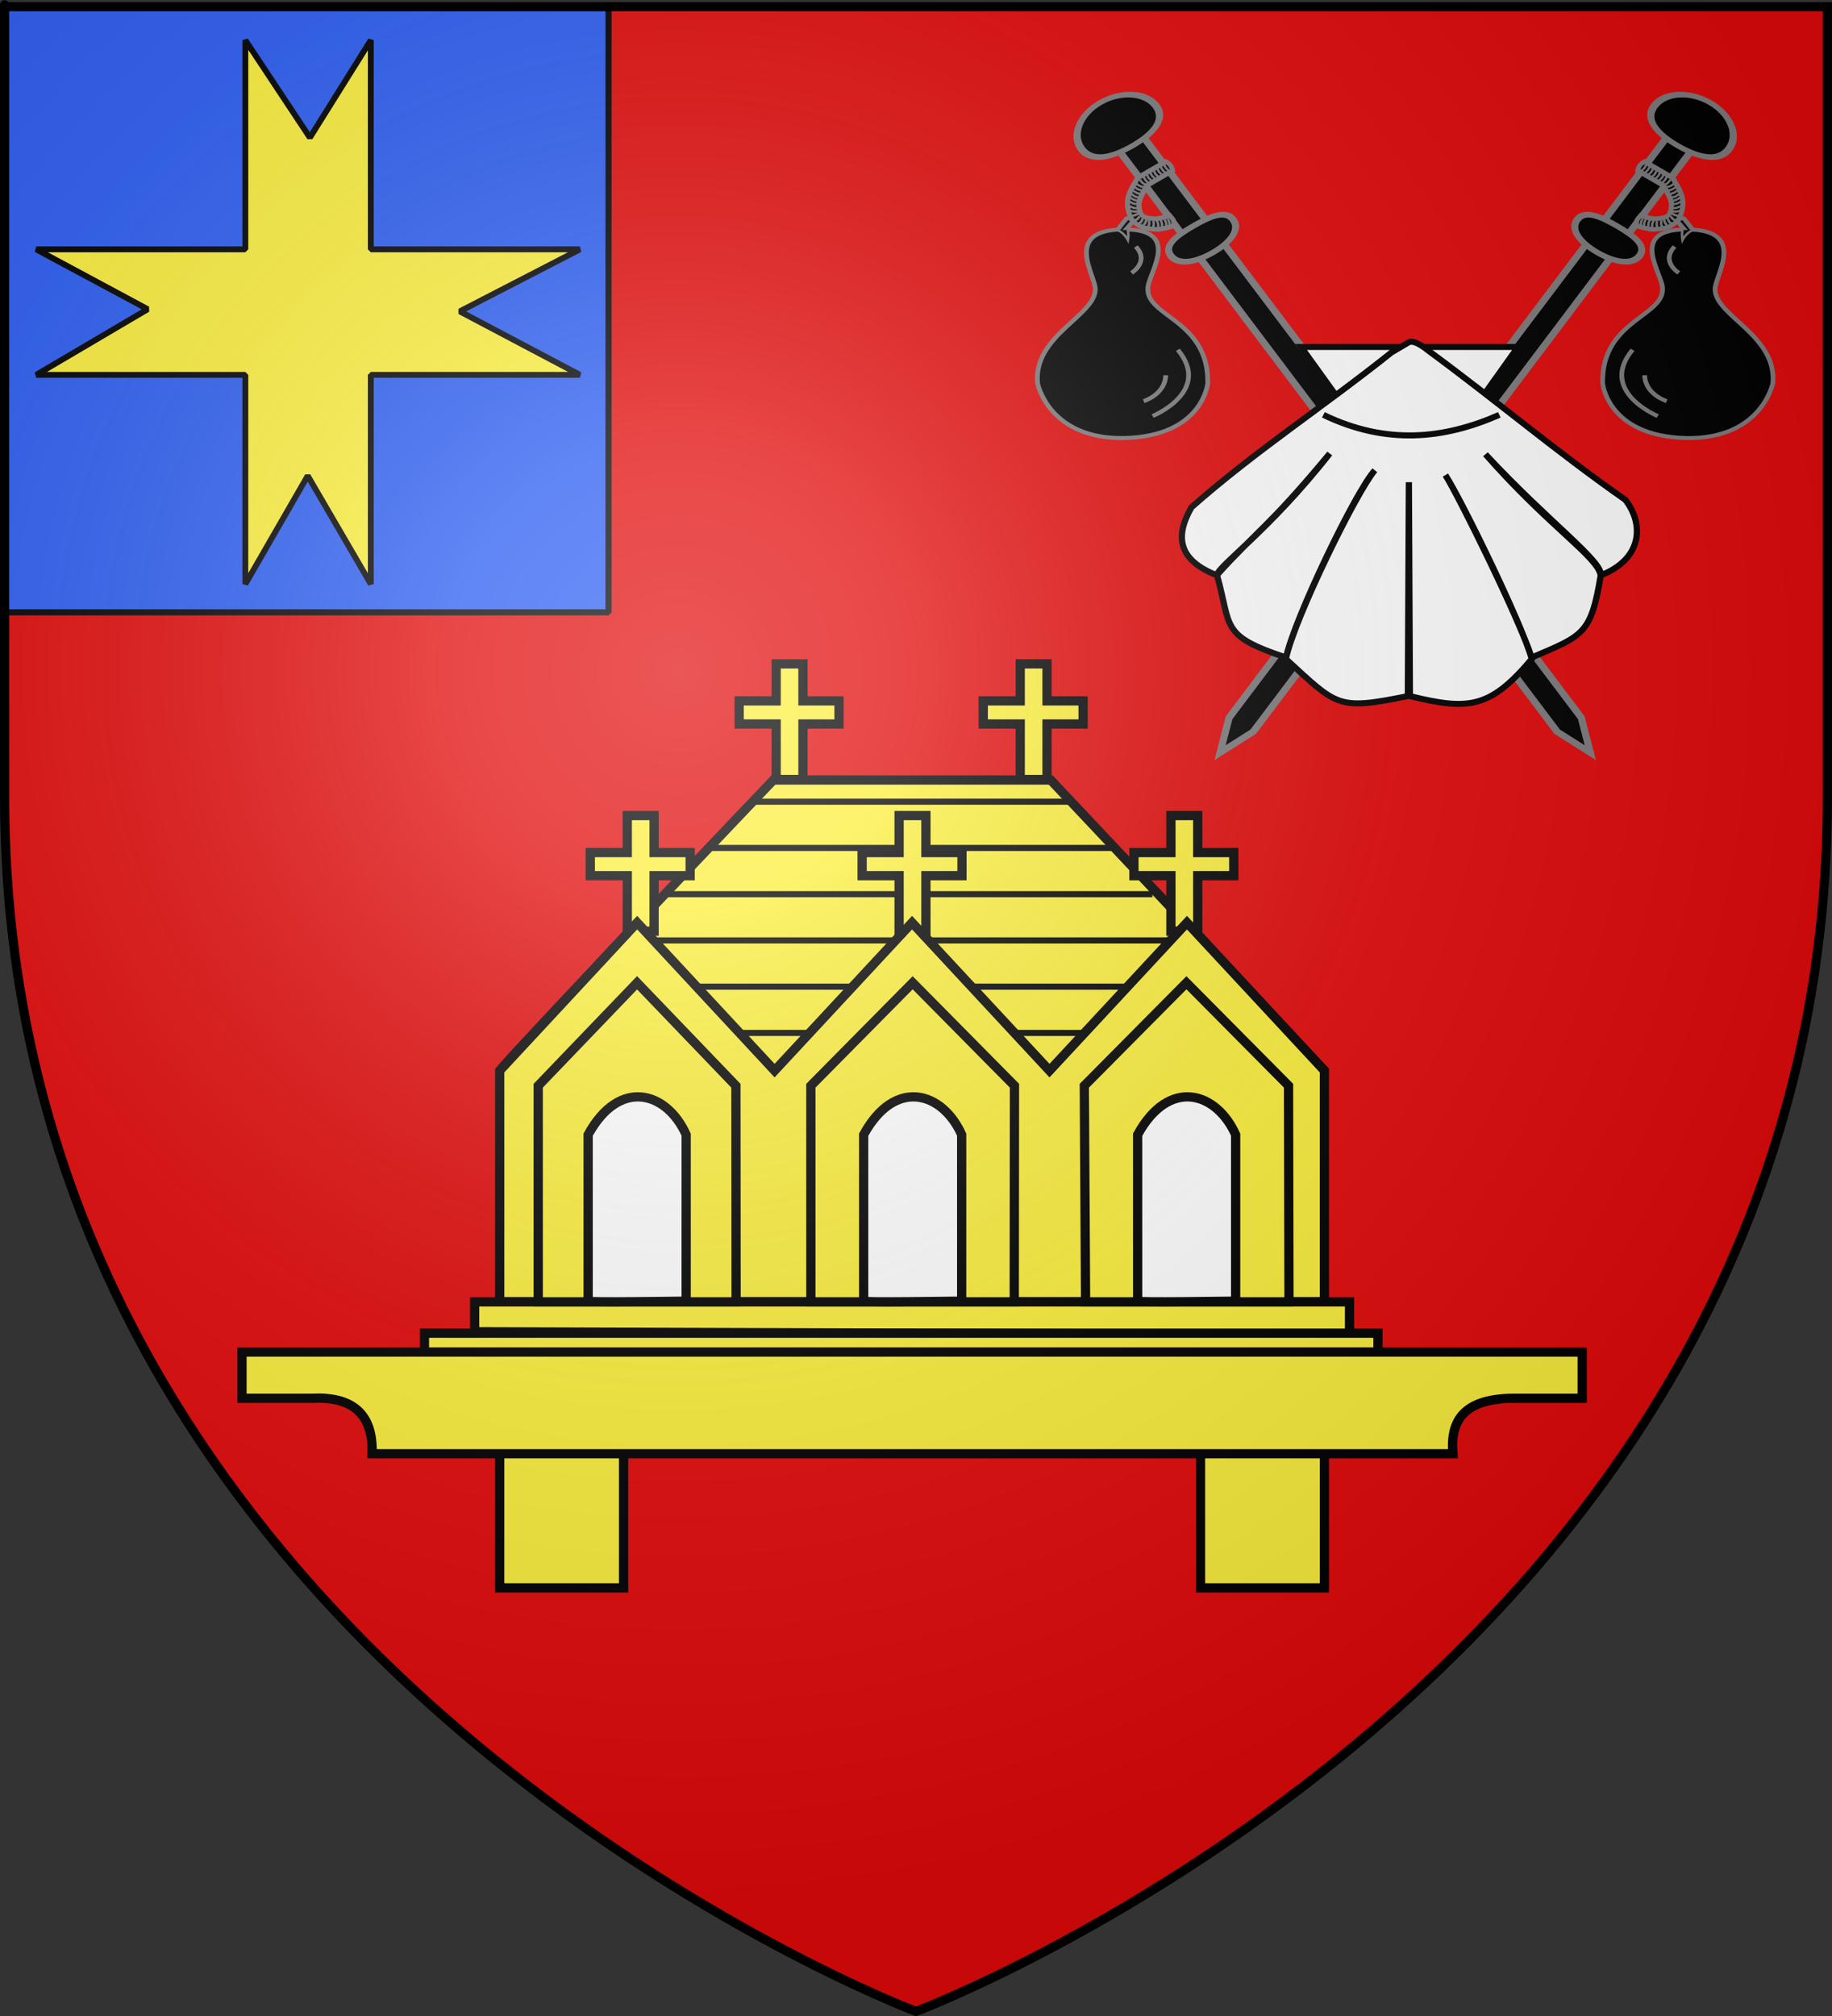 <?xml version="1.0" encoding="UTF-8" standalone="no"?>
<svg
   xmlns:dc="http://purl.org/dc/elements/1.1/"
   xmlns:cc="http://creativecommons.org/ns#"
   xmlns:rdf="http://www.w3.org/1999/02/22-rdf-syntax-ns#"
   xmlns:svg="http://www.w3.org/2000/svg"
   xmlns="http://www.w3.org/2000/svg"
   xmlns:xlink="http://www.w3.org/1999/xlink"
   xmlns:sodipodi="http://sodipodi.sourceforge.net/DTD/sodipodi-0.dtd"
   xmlns:inkscape="http://www.inkscape.org/namespaces/inkscape"
   height="660"
   width="600"
   version="1.0"
   id="svg2"
   sodipodi:version="0.32"
   inkscape:version="0.46"
   sodipodi:docname="Blason Vairé (Vendée).svg"
   sodipodi:docbase="D:\Mes documents\Renaud-Notre Lapin"
   inkscape:export-filename="/Users/olivier/Desktop/Blason Rouge/Blason_Vide_3D.png"
   inkscape:export-xdpi="144"
   inkscape:export-ydpi="144"
   inkscape:output_extension="org.inkscape.output.svg.inkscape">
  <rect width="100%" height="100%" fill="#333333" stroke="none"/>
  <sodipodi:namedview
     inkscape:window-height="712"
     inkscape:window-width="1023"
     inkscape:pageshadow="2"
     inkscape:pageopacity="0.0"
     guidetolerance="10.0"
     gridtolerance="10.0"
     objecttolerance="10.0"
     borderopacity="1.0"
     bordercolor="#666666"
     pagecolor="#ffffff"
     id="base"
     showgrid="false"
     height="660px"
     inkscape:zoom="0.76818182"
     inkscape:cx="63.727678"
     inkscape:cy="329.99972"
     inkscape:window-x="1"
     inkscape:window-y="22"
     inkscape:current-layer="layer3"
     showguides="true"
     inkscape:guide-bbox="true">
    <sodipodi:guide
       orientation="1,0"
       position="300,305.917"
       id="guide3626" />
  </sodipodi:namedview>
  <desc
     id="desc4">Flag of Canton of Valais (Wallis)</desc>
  <defs
     id="defs6">
    <inkscape:perspective
       sodipodi:type="inkscape:persp3d"
       inkscape:vp_x="0 : 330 : 1"
       inkscape:vp_y="0 : 1000 : 0"
       inkscape:vp_z="600 : 330 : 1"
       inkscape:persp3d-origin="300 : 220 : 1"
       id="perspective35" />
    <linearGradient
       id="linearGradient2893">
      <stop
         style="stop-color:white;stop-opacity:0.314;"
         offset="0"
         id="stop2895" />
      <stop
         id="stop2897"
         offset="0.19"
         style="stop-color:white;stop-opacity:0.251;" />
      <stop
         style="stop-color:#6b6b6b;stop-opacity:0.125;"
         offset="0.6"
         id="stop2901" />
      <stop
         style="stop-color:black;stop-opacity:0.125;"
         offset="1"
         id="stop2899" />
    </linearGradient>
    <linearGradient
       id="linearGradient2885">
      <stop
         id="stop2887"
         offset="0"
         style="stop-color:white;stop-opacity:1;" />
      <stop
         style="stop-color:white;stop-opacity:1;"
         offset="0.229"
         id="stop2891" />
      <stop
         id="stop2889"
         offset="1"
         style="stop-color:black;stop-opacity:1;" />
    </linearGradient>
    <linearGradient
       id="linearGradient2955">
      <stop
         id="stop2867"
         offset="0"
         style="stop-color:#fd0000;stop-opacity:1;" />
      <stop
         style="stop-color:#e77275;stop-opacity:0.659;"
         offset="0.5"
         id="stop2873" />
      <stop
         style="stop-color:black;stop-opacity:0.323;"
         offset="1"
         id="stop2959" />
    </linearGradient>
    <radialGradient
       inkscape:collect="always"
       xlink:href="#linearGradient2955"
       id="radialGradient2961"
       cx="225.524"
       cy="218.901"
       fx="225.524"
       fy="218.901"
       r="300"
       gradientTransform="matrix(-4.167939e-4,2.183,-1.884,-3.599562e-4,615.597,-289.121)"
       gradientUnits="userSpaceOnUse" />
    <polygon
       id="star"
       transform="scale(53,53)"
       points="0,-1 0.588,0.809 -0.951,-0.309 0.951,-0.309 -0.588,0.809 0,-1 " />
    <clipPath
       id="clip">
      <path
         d="M 0,-200 L 0,600 L 300,600 L 300,-200 L 0,-200 z "
         id="path10" />
    </clipPath>
    <radialGradient
       inkscape:collect="always"
       xlink:href="#linearGradient2955"
       id="radialGradient1911"
       gradientUnits="userSpaceOnUse"
       gradientTransform="matrix(-4.167939e-4,2.183,-1.884,-3.599562e-4,615.597,-289.121)"
       cx="225.524"
       cy="218.901"
       fx="225.524"
       fy="218.901"
       r="300" />
    <radialGradient
       inkscape:collect="always"
       xlink:href="#linearGradient2955"
       id="radialGradient2865"
       gradientUnits="userSpaceOnUse"
       gradientTransform="matrix(0,1.749,-1.593,-1.049767e-7,551.788,-191.29)"
       cx="225.524"
       cy="218.901"
       fx="225.524"
       fy="218.901"
       r="300" />
    <radialGradient
       inkscape:collect="always"
       xlink:href="#linearGradient2955"
       id="radialGradient2871"
       gradientUnits="userSpaceOnUse"
       gradientTransform="matrix(0,1.386,-1.323,-5.741131e-8,-158.082,-109.541)"
       cx="225.524"
       cy="218.901"
       fx="225.524"
       fy="218.901"
       r="300" />
    <radialGradient
       inkscape:collect="always"
       xlink:href="#linearGradient2893"
       id="radialGradient3163"
       gradientUnits="userSpaceOnUse"
       gradientTransform="matrix(1.353,0,0,1.349,-77.629,-85.747)"
       cx="221.445"
       cy="226.331"
       fx="221.445"
       fy="226.331"
       r="300" />
    <linearGradient
       id="linearGradient9507">
      <stop
         style="stop-color:white;stop-opacity:0.314"
         offset="0"
         id="stop9509" />
      <stop
         style="stop-color:white;stop-opacity:0.251"
         offset="0.19"
         id="stop9511" />
      <stop
         style="stop-color:#6b6b6b;stop-opacity:0.125"
         offset="0.6"
         id="stop9513" />
      <stop
         style="stop-color:black;stop-opacity:0.125"
         offset="1"
         id="stop9515" />
    </linearGradient>
    <linearGradient
       id="linearGradient9517">
      <stop
         style="stop-color:white;stop-opacity:1"
         offset="0"
         id="stop9519" />
      <stop
         style="stop-color:white;stop-opacity:1"
         offset="0.229"
         id="stop9521" />
      <stop
         style="stop-color:black;stop-opacity:1"
         offset="1"
         id="stop9523" />
    </linearGradient>
    <linearGradient
       id="linearGradient9525">
      <stop
         style="stop-color:#fd0000;stop-opacity:1"
         offset="0"
         id="stop9527" />
      <stop
         style="stop-color:#e77275;stop-opacity:0.659"
         offset="0.5"
         id="stop9529" />
      <stop
         style="stop-color:black;stop-opacity:0.323"
         offset="1"
         id="stop9531" />
    </linearGradient>
    <radialGradient
       cx="225.524"
       cy="218.901"
       r="300"
       fx="225.524"
       fy="218.901"
       id="radialGradient9533"
       xlink:href="#linearGradient2955"
       gradientUnits="userSpaceOnUse"
       gradientTransform="matrix(-4.167939e-4,2.183,-1.884,-3.599562e-4,615.597,-289.121)" />
    <polygon
       points="0,-1 0.588,0.809 -0.951,-0.309 0.951,-0.309 -0.588,0.809 0,-1 "
       transform="scale(53,53)"
       id="polygon9535" />
    <clipPath
       id="clipPath9537">
      <path
         d="M 0,-200 L 0,600 L 300,600 L 300,-200 L 0,-200 z "
         id="path9539" />
    </clipPath>
    <radialGradient
       cx="225.524"
       cy="218.901"
       r="300"
       fx="225.524"
       fy="218.901"
       id="radialGradient9541"
       xlink:href="#linearGradient2955"
       gradientUnits="userSpaceOnUse"
       gradientTransform="matrix(-4.167939e-4,2.183,-1.884,-3.599562e-4,615.597,-289.121)" />
    <radialGradient
       cx="225.524"
       cy="218.901"
       r="300"
       fx="225.524"
       fy="218.901"
       id="radialGradient9543"
       xlink:href="#linearGradient2955"
       gradientUnits="userSpaceOnUse"
       gradientTransform="matrix(0,1.749,-1.593,-1.049767e-7,551.788,-191.29)" />
    <radialGradient
       cx="225.524"
       cy="218.901"
       r="300"
       fx="225.524"
       fy="218.901"
       id="radialGradient9545"
       xlink:href="#linearGradient2955"
       gradientUnits="userSpaceOnUse"
       gradientTransform="matrix(0,1.386,-1.323,-5.741131e-8,-158.082,-109.541)" />
    <radialGradient
       cx="221.445"
       cy="226.331"
       r="300"
       fx="221.445"
       fy="226.331"
       id="radialGradient9547"
       xlink:href="#linearGradient2893"
       gradientUnits="userSpaceOnUse"
       gradientTransform="matrix(1.353,0,0,1.349,-77.629,-85.747)" />
    <radialGradient
       r="300"
       fy="226.331"
       fx="221.445"
       cy="226.331"
       cx="221.445"
       gradientTransform="matrix(1.353,0,0,1.349,-77.629,-85.747)"
       gradientUnits="userSpaceOnUse"
       id="radialGradient3567"
       xlink:href="#linearGradient2893"
       inkscape:collect="always" />
    <radialGradient
       r="300"
       fy="218.901"
       fx="225.524"
       cy="218.901"
       cx="225.524"
       gradientTransform="matrix(0,1.386,-1.323,-5.741131e-8,-158.082,-109.541)"
       gradientUnits="userSpaceOnUse"
       id="radialGradient3565"
       xlink:href="#linearGradient2955"
       inkscape:collect="always" />
    <radialGradient
       r="300"
       fy="218.901"
       fx="225.524"
       cy="218.901"
       cx="225.524"
       gradientTransform="matrix(0,1.749,-1.593,-1.049767e-7,551.788,-191.29)"
       gradientUnits="userSpaceOnUse"
       id="radialGradient3563"
       xlink:href="#linearGradient2955"
       inkscape:collect="always" />
    <radialGradient
       r="300"
       fy="218.901"
       fx="225.524"
       cy="218.901"
       cx="225.524"
       gradientTransform="matrix(-4.167939e-4,2.183,-1.884,-3.599562e-4,615.597,-289.121)"
       gradientUnits="userSpaceOnUse"
       id="radialGradient3561"
       xlink:href="#linearGradient2955"
       inkscape:collect="always" />
    <clipPath
       id="clipPath3557">
      <path
         id="path3559"
         d="M 0,-200 L 0,600 L 300,600 L 300,-200 L 0,-200 z " />
    </clipPath>
    <polygon
       points="0,-1 0.588,0.809 -0.951,-0.309 0.951,-0.309 -0.588,0.809 0,-1 "
       transform="scale(53,53)"
       id="polygon3555" />
    <radialGradient
       gradientUnits="userSpaceOnUse"
       gradientTransform="matrix(-4.167939e-4,2.183,-1.884,-3.599562e-4,615.597,-289.121)"
       r="300"
       fy="218.901"
       fx="225.524"
       cy="218.901"
       cx="225.524"
       id="radialGradient3553"
       xlink:href="#linearGradient2955"
       inkscape:collect="always" />
    <linearGradient
       id="linearGradient3545">
      <stop
         style="stop-color:#fd0000;stop-opacity:1;"
         offset="0"
         id="stop3547" />
      <stop
         id="stop3549"
         offset="0.5"
         style="stop-color:#e77275;stop-opacity:0.659;" />
      <stop
         id="stop3551"
         offset="1"
         style="stop-color:black;stop-opacity:0.323;" />
    </linearGradient>
    <linearGradient
       id="linearGradient3537">
      <stop
         style="stop-color:white;stop-opacity:1;"
         offset="0"
         id="stop3539" />
      <stop
         id="stop3541"
         offset="0.229"
         style="stop-color:white;stop-opacity:1;" />
      <stop
         style="stop-color:black;stop-opacity:1;"
         offset="1"
         id="stop3543" />
    </linearGradient>
    <linearGradient
       id="linearGradient3527">
      <stop
         id="stop3529"
         offset="0"
         style="stop-color:white;stop-opacity:0.314;" />
      <stop
         style="stop-color:white;stop-opacity:0.251;"
         offset="0.19"
         id="stop3531" />
      <stop
         id="stop3533"
         offset="0.6"
         style="stop-color:#6b6b6b;stop-opacity:0.125;" />
      <stop
         id="stop3535"
         offset="1"
         style="stop-color:black;stop-opacity:0.125;" />
    </linearGradient>
    <inkscape:perspective
       id="perspective118"
       inkscape:persp3d-origin="300 : 220 : 1"
       inkscape:vp_z="600 : 330 : 1"
       inkscape:vp_y="0 : 1000 : 0"
       inkscape:vp_x="0 : 330 : 1"
       sodipodi:type="inkscape:persp3d" />
    <inkscape:perspective
       id="perspective55"
       inkscape:persp3d-origin="313.53882 : 108.85415 : 1"
       inkscape:vp_z="627.07764 : 163.28122 : 1"
       inkscape:vp_y="0 : 1000 : 0"
       inkscape:vp_x="0 : 163.28122 : 1"
       sodipodi:type="inkscape:persp3d" />
    <inkscape:perspective
       id="perspective13892"
       inkscape:persp3d-origin="372.04724 : 350.78739 : 1"
       inkscape:vp_z="744.09448 : 526.18109 : 1"
       inkscape:vp_y="0 : 1000 : 0"
       inkscape:vp_x="0 : 526.18109 : 1"
       sodipodi:type="inkscape:persp3d" />
    <inkscape:perspective
       id="perspective11"
       inkscape:persp3d-origin="372.04724 : 350.78739 : 1"
       inkscape:vp_z="744.09448 : 526.18109 : 1"
       inkscape:vp_y="0 : 1000 : 0"
       inkscape:vp_x="0 : 526.18109 : 1"
       sodipodi:type="inkscape:persp3d" />
  </defs>
  <g
     inkscape:groupmode="layer"
     id="layer3"
     inkscape:label="Fond écu"
     style="display:inline">
    <path
       id="path2855"
       style="fill:#e20909;fill-opacity:1;fill-rule:evenodd;stroke:none;stroke-width:1px;stroke-linecap:butt;stroke-linejoin:miter;stroke-opacity:1"
       d="M 300,658.5 C 300,658.5 598.5,546.18 598.5,260.728 C 598.5,-24.723 598.5,2.176 598.5,2.176 L 1.5,2.176 L 1.5,260.728 C 1.5,546.18 300,658.5 300,658.5 z "
       sodipodi:nodetypes="cccccc" />
    <g
       id="g3508"
       transform="matrix(3.028,0,0,3.028,4689.306,-827.621)"
       style="stroke:#000000;display:inline">
      <path
         style="fill:#fcef3c;fill-rule:evenodd;stroke:#000000;stroke-width:1;stroke-linecap:butt;stroke-linejoin:miter;stroke-miterlimit:4;stroke-dasharray:none;stroke-opacity:1"
         d="M -1494.328,388.749 C -1491.038,384.949 -1465,357.656 -1465,357.656 L -1435,357.656 L -1405.583,388.878 L -1405.813,389.076 L -1494.283,389.079 L -1494.328,388.749 z"
         id="path3422"
         sodipodi:nodetypes="ccccccc" />
      <path
         style="fill:#fcef3c;fill-rule:evenodd;stroke:#000000;stroke-width:1;stroke-linecap:butt;stroke-linejoin:miter;stroke-miterlimit:4;stroke-dasharray:none;stroke-opacity:1"
         d="M -1480.8,368 L -1484.8,368 L -1484.8,365.5 L -1480.8,365.5 L -1480.8,361.5 L -1477.9,361.5 L -1477.9,365.5 L -1474,365.5 L -1474,368 L -1477.9,368 L -1477.9,374 L -1480.8,374 L -1480.8,368 z"
         id="path3488"
         sodipodi:nodetypes="ccccccccccccc" />
      <path
         sodipodi:nodetypes="ccccccccccccc"
         id="path3490"
         d="M -1422,368 L -1426,368 L -1426,365.5 L -1422,365.5 L -1422,361.5 L -1419.1,361.5 L -1419.1,365.5 L -1415.2,365.5 L -1415.2,368 L -1419.1,368 L -1419.1,374 L -1422,374 L -1422,368 z"
         style="fill:#fcef3c;fill-rule:evenodd;stroke:#000000;stroke-width:1;stroke-linecap:butt;stroke-linejoin:miter;stroke-miterlimit:4;stroke-dasharray:none;stroke-opacity:1" />
      <path
         id="path3494"
         d="M -1472,365 L -1428,365"
         style="fill:none;fill-rule:evenodd;stroke:#000000;stroke-width:0.661;stroke-linecap:butt;stroke-linejoin:miter;stroke-miterlimit:4;stroke-dasharray:none;stroke-opacity:1" />
      <path
         id="path3496"
         d="M -1477,370 L -1424,370"
         style="fill:none;fill-rule:evenodd;stroke:#000000;stroke-width:0.661;stroke-linecap:butt;stroke-linejoin:miter;stroke-miterlimit:4;stroke-dasharray:none;stroke-opacity:1" />
      <path
         sodipodi:nodetypes="ccccccccccccc"
         id="path3486"
         d="M -1451.4,368 L -1455.4,368 L -1455.4,365.5 L -1451.4,365.5 L -1451.4,361.5 L -1448.5,361.5 L -1448.5,365.5 L -1444.6,365.5 L -1444.6,368 L -1448.5,368 L -1448.5,374 L -1451.4,374 L -1451.4,368 z"
         style="fill:#fcef3c;fill-rule:evenodd;stroke:#000000;stroke-width:1;stroke-linecap:butt;stroke-linejoin:miter;stroke-miterlimit:4;stroke-dasharray:none;stroke-opacity:1" />
      <path
         id="path3498"
         d="M -1480,375 L -1419,375"
         style="fill:none;fill-rule:evenodd;stroke:#000000;stroke-width:0.661;stroke-linecap:butt;stroke-linejoin:miter;stroke-miterlimit:4;stroke-dasharray:none;stroke-opacity:1" />
      <path
         id="path3506"
         d="M -1443.453,385 L -1429.453,385"
         style="fill:none;fill-rule:evenodd;stroke:#000000;stroke-width:0.661;stroke-linecap:butt;stroke-linejoin:miter;stroke-miterlimit:4;stroke-dasharray:none;stroke-opacity:1" />
      <path
         id="path3504"
         d="M -1455,380 L -1476,380"
         style="fill:none;fill-rule:evenodd;stroke:#000000;stroke-width:0.661;stroke-linecap:butt;stroke-linejoin:miter;stroke-miterlimit:4;stroke-dasharray:none;stroke-opacity:1" />
      <path
         style="fill:none;fill-rule:evenodd;stroke:#000000;stroke-width:0.661;stroke-linecap:butt;stroke-linejoin:miter;stroke-miterlimit:4;stroke-dasharray:none;stroke-opacity:1"
         d="M -1424.116,380 L -1445.116,380"
         id="path3544" />
      <path
         style="fill:none;fill-rule:evenodd;stroke:#000000;stroke-width:0.661;stroke-linecap:butt;stroke-linejoin:miter;stroke-miterlimit:4;stroke-dasharray:none;stroke-opacity:1"
         d="M -1471.595,385 L -1457.595,385"
         id="path3546" />
      <path
         style="fill:#fcef3c;fill-rule:evenodd;stroke:#000000;stroke-width:1;stroke-linecap:butt;stroke-linejoin:miter;stroke-miterlimit:4;stroke-dasharray:none;stroke-opacity:1"
         d="M -1494.6,414.076 L -1494.6,389.076 L -1479.733,373.076 L -1464.867,389.076 L -1450,373.076 L -1435.133,389.076 L -1420.267,373.076 L -1405.4,389.076 L -1405.4,414.076 L -1494.6,414.076 z"
         id="path3424"
         sodipodi:nodetypes="cccccccccc" />
      <path
         style="fill:#fcef3c;fill-rule:evenodd;stroke:#000000;stroke-width:1;stroke-linecap:butt;stroke-linejoin:miter;stroke-miterlimit:4;stroke-dasharray:none;stroke-opacity:1"
         d="M -1464.7,351.6 L -1468.7,351.6 L -1468.7,349.1 L -1464.7,349.1 L -1464.7,345.1 L -1461.8,345.1 L -1461.8,349.1 L -1457.9,349.1 L -1457.9,351.6 L -1461.8,351.6 L -1461.8,357.6 L -1464.7,357.6 L -1464.7,351.6 z"
         id="path3426"
         sodipodi:nodetypes="ccccccccccccc" />
      <path
         style="fill:#fcef3c;fill-rule:evenodd;stroke:#000000;stroke-width:1;stroke-linecap:butt;stroke-linejoin:miter;stroke-miterlimit:4;stroke-dasharray:none;stroke-opacity:1"
         d="M -1497.309,414.082 L -1497.309,417.312 L -1402.682,417.613 L -1402.682,414.082 L -1497.309,414.082 z"
         id="path3442" />
      <path
         id="path3444"
         d="M -1502.738,417.463 L -1502.738,419.649 L -1399.608,419.853 L -1399.608,417.463 L -1502.738,417.463 z"
         style="fill:#fcef3c;fill-rule:evenodd;stroke:#000000;stroke-width:1;stroke-linecap:butt;stroke-linejoin:miter;stroke-miterlimit:4;stroke-dasharray:none;stroke-opacity:1" />
      <path
         style="fill:#fcef3c;fill-rule:evenodd;stroke:#000000;stroke-width:1;stroke-linecap:butt;stroke-linejoin:miter;stroke-miterlimit:4;stroke-dasharray:none;stroke-opacity:1"
         d="M -1494.6,445 L -1494.6,425 L -1481.2,425 L -1481.2,445 L -1494.6,445 z"
         id="path3448"
         sodipodi:nodetypes="ccccc" />
      <path
         sodipodi:nodetypes="ccccc"
         id="path3450"
         d="M -1418.8,445 L -1418.8,425 L -1405.4,425 L -1405.4,445 L -1418.8,445 z"
         style="fill:#fcef3c;fill-rule:evenodd;stroke:#000000;stroke-width:1;stroke-linecap:butt;stroke-linejoin:miter;stroke-miterlimit:4;stroke-dasharray:none;stroke-opacity:1" />
      <path
         style="fill:#fcef3c;fill-rule:evenodd;stroke:#000000;stroke-width:1;stroke-linecap:butt;stroke-linejoin:miter;stroke-miterlimit:4;stroke-dasharray:none;stroke-opacity:1"
         d="M -1508.4,430.5 C -1508.263,426.135 -1510.581,424.282 -1514.922,424.5 L -1522.475,424.5 L -1522.475,419.5 L -1377.518,419.5 L -1377.518,424.5 L -1384.931,424.5 C -1390.19,424.536 -1391.832,426.773 -1391.5,430.5 L -1508.4,430.5 z"
         id="path3452"
         sodipodi:nodetypes="ccccccccc" />
      <g
         transform="translate(-2.033,0)"
         id="g3470"
         style="stroke:#000000">
        <path
           style="fill:#fcef3c;fill-rule:evenodd;stroke:#000000;stroke-width:1;stroke-linecap:butt;stroke-linejoin:miter;stroke-miterlimit:4;stroke-dasharray:none;stroke-opacity:1"
           d="M -1467,414.076 L -1488.4,414.076 L -1488.4,390.709 L -1477.71,379.576 L -1467.02,390.709 L -1467,414.076 z"
           id="path3468" />
        <path
           sodipodi:nodetypes="ccccc"
           id="path3454"
           d="M -1483,414 L -1483,396 C -1479.607,389.81 -1474.496,391.342 -1472.4,396 L -1472.4,414 C -1473.4,414 -1483.042,414.17 -1483,414 z"
           style="fill:#ffffff;fill-rule:evenodd;stroke:#000000;stroke-width:1;stroke-linecap:butt;stroke-linejoin:miter;stroke-miterlimit:4;stroke-dasharray:none;stroke-opacity:1" />
      </g>
      <g
         transform="translate(0.169,0)"
         id="g3474"
         style="stroke:#000000">
        <path
           style="fill:#fcef3c;fill-rule:evenodd;stroke:#000000;stroke-width:1;stroke-linecap:butt;stroke-linejoin:miter;stroke-miterlimit:4;stroke-dasharray:none;stroke-opacity:1"
           d="M -1409.4,414.076 L -1431.4,414.076 L -1431.538,390.709 L -1420.493,379.576 L -1409.447,390.709 L -1409.4,414.076 z"
           id="path3462" />
        <path
           style="fill:#ffffff;fill-rule:evenodd;stroke:#000000;stroke-width:1;stroke-linecap:butt;stroke-linejoin:miter;stroke-miterlimit:4;stroke-dasharray:none;stroke-opacity:1"
           d="M -1425.769,414 L -1425.769,396 C -1422.376,389.81 -1417.265,391.342 -1415.169,396 L -1415.169,414 C -1416.169,414 -1425.811,414.17 -1425.769,414 z"
           id="path3456"
           sodipodi:nodetypes="ccccc" />
      </g>
      <g
         transform="translate(-0.545,0)"
         id="g3478"
         style="stroke:#000000">
        <path
           style="fill:#fcef3c;fill-rule:evenodd;stroke:#000000;stroke-width:1;stroke-linecap:butt;stroke-linejoin:miter;stroke-miterlimit:4;stroke-dasharray:none;stroke-opacity:1"
           d="M -1438.4,414.076 L -1460.4,414.076 L -1460.4,390.709 L -1449.389,379.576 L -1438.377,390.709 L -1438.4,414.076 z"
           id="path3446"
           sodipodi:nodetypes="cccccc" />
        <path
           sodipodi:nodetypes="ccccc"
           id="path3458"
           d="M -1454.688,414 L -1454.688,396 C -1451.295,389.81 -1446.184,391.342 -1444.088,396 L -1444.088,414 C -1445.088,414 -1454.731,414.17 -1454.688,414 z"
           style="fill:#ffffff;fill-rule:evenodd;stroke:#000000;stroke-width:1;stroke-linecap:butt;stroke-linejoin:miter;stroke-miterlimit:4;stroke-dasharray:none;stroke-opacity:1" />
      </g>
      <path
         sodipodi:nodetypes="ccccccccccccc"
         id="path3484"
         d="M -1438.3,351.6 L -1442.3,351.6 L -1442.3,349.1 L -1438.3,349.1 L -1438.3,345.1 L -1435.4,345.1 L -1435.4,349.1 L -1431.5,349.1 L -1431.5,351.6 L -1435.4,351.6 L -1435.4,357.6 L -1438.3,357.6 L -1438.3,351.6 z"
         style="fill:#fcef3c;fill-rule:evenodd;stroke:#000000;stroke-width:1;stroke-linecap:butt;stroke-linejoin:miter;stroke-miterlimit:4;stroke-dasharray:none;stroke-opacity:1" />
      <path
         id="path3492"
         d="M -1467,360 L -1433,360"
         style="fill:none;fill-rule:evenodd;stroke:#000000;stroke-width:0.661;stroke-linecap:butt;stroke-linejoin:miter;stroke-miterlimit:4;stroke-dasharray:none;stroke-opacity:1" />
    </g>
    <rect
       style="opacity:1;fill:#2b5df2;fill-opacity:1;fill-rule:evenodd;stroke:#000000;stroke-width:2;stroke-linejoin:bevel;stroke-miterlimit:4;stroke-dasharray:none;stroke-dashoffset:10;stroke-opacity:1"
       id="rect4814"
       width="198"
       height="198"
       x="1.302"
       y="2.473"
       ry="0" />
    <g
       id="g6660"
       inkscape:label="Calque 1"
       transform="translate(-500.271,-48.423)">
      <path
         id="rect6568"
         d="M 580.621,61.562 L 580.621,130.054 L 512.129,130.054 L 548.64,149.655 L 512.129,171.15 L 580.621,171.15 L 580.621,239.642 L 601.054,204.193 L 621.716,239.642 L 621.716,171.15 L 690.208,171.15 L 650.86,150.364 L 690.208,130.054 L 621.716,130.054 L 621.716,61.562 L 601.763,93.466 L 580.621,61.562 z"
         style="opacity:1;fill:#fcef3c;fill-opacity:1;fill-rule:evenodd;stroke:#000000;stroke-width:1.92;stroke-linejoin:bevel;stroke-miterlimit:4;stroke-dasharray:none;stroke-dashoffset:10;stroke-opacity:1;display:inline"
         sodipodi:nodetypes="ccccccccccccccccc" />
    </g>
    <g
       id="g5162"
       style="fill:#000000;display:inline;stroke:#7e7c7e;stroke-opacity:1;fill-opacity:1"
       transform="matrix(-0.595,0,0,0.521,302.214,-24.128)">
      <g
         transform="matrix(-0.522,0,0,0.498,-44.135,173.381)"
         id="g4574"
         style="fill:#000000;stroke:#7e7c7e;stroke-opacity:1;fill-opacity:1">
        <g
           id="g4576"
           inkscape:label="Fond écu"
           style="fill:#000000;display:inline;stroke:#7e7c7e;stroke-opacity:1;fill-opacity:1" />
        <g
           id="g4578"
           inkscape:label="Meubles"
           style="fill:#000000;stroke:#7e7c7e;stroke-opacity:1;fill-opacity:1">
          <g
             id="g3645"
             inkscape:label="Calque 1"
             transform="translate(-117.596,-235.493)"
             style="fill:#000000;stroke:#7e7c7e;stroke-opacity:1;fill-opacity:1">
            <g
               transform="translate(109.318,303.367)"
               id="g7133"
               sodipodi:insensitive="true"
               style="fill:#000000;stroke:#7e7c7e;stroke-opacity:1;fill-opacity:1" />
          </g>
          <g
             id="g7775"
             transform="translate(-296.731,-556.266)"
             style="fill:#000000;stroke:#7e7c7e;stroke-opacity:1;fill-opacity:1">
            <g
               id="g7777"
               style="fill:#000000;display:inline;stroke:#7e7c7e;stroke-opacity:1;fill-opacity:1"
               transform="matrix(2.787,0,0,2.787,321.552,567.812)">
              <g
                 id="g7779"
                 style="fill:#000000;fill-opacity:1;stroke:#7e7c7e;stroke-opacity:1">
                <path
                   id="path7781"
                   style="fill:#000000;fill-opacity:1;fill-rule:evenodd;stroke:#7e7c7e;stroke-width:1.797px;stroke-linecap:butt;stroke-linejoin:miter;stroke-opacity:1"
                   d="M 36.582,8.183 C 13.619,8.406 26.045,28.857 26.045,35.222 C 26.045,47.35 2.585,56.097 4.175,77.768 C 4.175,77.768 8.35,103.217 36.98,102.62 C 66.79,101.788 68.591,77.768 68.591,77.768 C 68.989,49.536 45.727,47.747 45.926,35.222 C 45.538,28.624 59.744,7.96 36.582,8.183 z" />
                <path
                   id="path7783"
                   style="fill:#000000;fill-opacity:1;fill-rule:evenodd;stroke:#7e7c7e;stroke-width:1.797px;stroke-linecap:butt;stroke-linejoin:miter;stroke-opacity:1"
                   d="M 34.501,8.262 L 37.817,3.233 C 40.347,2.671 39.95,4.986 39.95,4.986 L 36.833,9.279" />
              </g>
              <path
                 id="path7785"
                 style="fill:#000000;fill-rule:evenodd;stroke:#7e7c7e;stroke-width:1.797px;stroke-linecap:butt;stroke-linejoin:miter;stroke-opacity:1;fill-opacity:1"
                 d="M 57.259,62.658 C 70.381,81.546 47.716,92.679 47.716,92.679" />
              <path
                 id="path7787"
                 style="fill:#000000;fill-rule:evenodd;stroke:#7e7c7e;stroke-width:1.797px;stroke-linecap:butt;stroke-linejoin:miter;stroke-opacity:1;fill-opacity:1"
                 d="M 52.686,74.19 C 52.487,82.937 44.336,85.92 44.336,85.92" />
              <path
                 id="path7789"
                 style="fill:#000000;fill-rule:evenodd;stroke:#7e7c7e;stroke-width:1.797px;stroke-linecap:butt;stroke-linejoin:miter;stroke-opacity:1;fill-opacity:1"
                 d="M 41.354,15.937 C 46.722,22.696 39.763,27.866 39.763,27.866" />
              <path
                 id="path7791"
                 style="fill:#000000;fill-opacity:1;fill-rule:evenodd;stroke:#7e7c7e;stroke-width:1px;stroke-linecap:butt;stroke-linejoin:miter;stroke-opacity:1"
                 d="M 33.68,8.435 C 36.414,8.584 38.379,12.927 38.379,12.927 C 38.379,12.927 38.9,9.049 38.105,8.452" />
            </g>
          </g>
        </g>
        <g
           id="g4591"
           inkscape:label="Reflet final"
           style="fill:#000000;stroke:#7e7c7e;stroke-opacity:1;fill-opacity:1" />
        <g
           id="g4593"
           inkscape:label="Contour final"
           style="fill:#000000;stroke:#7e7c7e;stroke-opacity:1;fill-opacity:1" />
      </g>
      <g
         transform="translate(-564.264,5.872)"
         id="g5084"
         style="fill:#000000;stroke:#7e7c7e;stroke-opacity:1;fill-opacity:1">
        <g
           id="g5086"
           inkscape:label="Fond écu"
           style="fill:#000000;display:inline;stroke:#7e7c7e;stroke-opacity:1;fill-opacity:1" />
        <g
           id="g5088"
           inkscape:label="Meubles"
           style="fill:#000000;display:inline;stroke:#7e7c7e;stroke-opacity:1;fill-opacity:1">
          <g
             id="g2137"
             style="fill:#000000;display:inline;stroke:#7e7c7e;stroke-opacity:1;fill-opacity:1"
             transform="translate(-656.92,-312.026)" />
          <g
             transform="matrix(0.63,0.416,-0.467,0.707,293.581,-44.06)"
             id="g5128"
             style="fill:#000000;stroke:#7e7c7e;stroke-opacity:1;fill-opacity:1">
            <g
               style="fill:#000000;stroke:#7e7c7e;stroke-width:3.897;stroke-opacity:1;fill-opacity:1"
               transform="matrix(1.369,0,0,1.035,528.45,-74.73)"
               id="g3257">
              <path
                 style="fill:#000000;stroke:#7e7c7e;stroke-width:3.897;stroke-opacity:1;fill-opacity:1"
                 d="M -174.556,130.973 L -159.148,130.973 L -159.148,639.455 L -166.852,663.455 L -174.556,639.455 L -174.556,130.973 z"
                 id="rect3250"
                 sodipodi:nodetypes="cccccc" />
              <path
                 sodipodi:nodetypes="csssc"
                 id="path3252"
                 d="M -145.097,123.91 C -145.097,137.023 -155.74,141.563 -168.852,141.563 C -181.965,141.563 -192.607,137.023 -192.607,123.91 C -192.607,110.798 -181.965,100.155 -168.852,100.155 C -155.74,100.155 -145.097,110.798 -145.097,123.91 z"
                 style="fill:#000000;stroke:#7e7c7e;stroke-width:4.122;stroke-opacity:1;fill-opacity:1"
                 transform="matrix(1.001,0,0,0.893,2.194,15.822)" />
              <path
                 sodipodi:nodetypes="csssc"
                 id="path3254"
                 d="M -146.949,221.199 C -146.949,229.705 -155.866,233.883 -166.852,233.883 C -177.839,233.883 -186.755,229.705 -186.755,221.199 C -186.755,212.693 -177.839,211.24 -166.852,211.24 C -155.866,211.24 -146.949,212.693 -146.949,221.199 z"
                 style="fill:#000000;stroke:#7e7c7e;stroke-width:3.897;stroke-opacity:1;fill-opacity:1" />
            </g>
            <path
               sodipodi:nodetypes="ccccsccccccsccccccc"
               id="path2089"
               d="M 287.156,94.188 C 285.661,96.854 285.625,99.521 287.156,102.188 L 309.688,102.188 C 315.217,105.232 321.067,107.998 323.406,111.406 C 326.35,115.959 326.522,118.087 326,119.688 C 325.493,121.242 323.444,123.399 319.406,126.125 C 316.24,127.428 312.903,128.291 309.434,128.913 C 309.178,133.711 309.018,133.202 311.466,136.804 C 315.283,136.044 319.1,134.972 322.875,133.375 L 323.219,133.219 L 323.531,133 C 328.272,129.854 332.101,126.827 333.625,122.156 C 335.149,117.485 333.593,112.429 330.062,106.969 L 330.031,106.906 L 330,106.875 C 325.473,100.28 317.758,97.549 312.719,94.719 L 311.781,94.188 L 310.75,94.188 L 287.156,94.188 z"
               style="fill:#000000;fill-opacity:1;fill-rule:evenodd;stroke:#7e7c7e;stroke-width:3.594;stroke-linecap:butt;stroke-linejoin:miter;stroke-miterlimit:4;stroke-dasharray:none;stroke-opacity:1" />
            <path
               sodipodi:nodetypes="cc"
               id="path3880"
               d="M 301.542,95.621 C 302.244,97.276 302.043,98.931 301.542,100.586"
               style="fill:#000000;fill-rule:evenodd;stroke:#7e7c7e;stroke-width:1.797px;stroke-linecap:butt;stroke-linejoin:miter;stroke-opacity:1;display:inline;fill-opacity:1" />
            <path
               sodipodi:nodetypes="cc"
               id="path3882"
               d="M 304.5,95.621 C 305.274,97.276 305.239,98.931 304.5,100.586"
               style="fill:#000000;fill-rule:evenodd;stroke:#7e7c7e;stroke-width:1.797px;stroke-linecap:butt;stroke-linejoin:miter;stroke-opacity:1;display:inline;fill-opacity:1" />
            <path
               sodipodi:nodetypes="cc"
               id="path3884"
               d="M 307.5,95.621 C 308.026,97.276 308.18,98.931 307.5,100.586"
               style="fill:#000000;fill-rule:evenodd;stroke:#7e7c7e;stroke-width:1.797px;stroke-linecap:butt;stroke-linejoin:miter;stroke-opacity:1;display:inline;fill-opacity:1" />
            <path
               sodipodi:nodetypes="cc"
               id="path3886"
               d="M 311.084,96.034 C 311.349,98.044 311.194,99.78 310.1,100.9"
               style="fill:#000000;fill-rule:evenodd;stroke:#7e7c7e;stroke-width:1.797px;stroke-linecap:butt;stroke-linejoin:miter;stroke-opacity:1;display:inline;fill-opacity:1" />
            <path
               sodipodi:nodetypes="cc"
               id="path3888"
               d="M 298.5,95.621 C 299.053,97.276 299.438,98.931 298.5,100.586"
               style="fill:#000000;fill-rule:evenodd;stroke:#7e7c7e;stroke-width:1.797px;stroke-linecap:butt;stroke-linejoin:miter;stroke-opacity:1;display:inline;fill-opacity:1" />
            <path
               sodipodi:nodetypes="cc"
               id="path3890"
               d="M 295.5,95.621 C 296.202,97.452 296.001,99.056 295.5,100.586"
               style="fill:#000000;fill-rule:evenodd;stroke:#7e7c7e;stroke-width:1.797px;stroke-linecap:butt;stroke-linejoin:miter;stroke-opacity:1;display:inline;fill-opacity:1" />
            <path
               sodipodi:nodetypes="cc"
               id="path3892"
               d="M 292.5,95.621 C 293.119,97.276 293.092,98.931 292.5,100.586"
               style="fill:#000000;fill-rule:evenodd;stroke:#7e7c7e;stroke-width:1.797px;stroke-linecap:butt;stroke-linejoin:miter;stroke-opacity:1;display:inline;fill-opacity:1" />
            <path
               sodipodi:nodetypes="cc"
               id="path3894"
               d="M 289.5,95.621 C 290.119,97.276 290.092,98.931 289.5,100.586"
               style="fill:#000000;fill-rule:evenodd;stroke:#7e7c7e;stroke-width:1.797px;stroke-linecap:butt;stroke-linejoin:miter;stroke-opacity:1;display:inline;fill-opacity:1" />
            <path
               inkscape:transform-center-y="6.4611283"
               inkscape:transform-center-x="-10.179207"
               sodipodi:nodetypes="cc"
               id="path3898"
               d="M 325.032,103.829 C 324.792,105.611 323.775,106.932 322.5,108.1"
               style="fill:#000000;fill-rule:evenodd;stroke:#7e7c7e;stroke-width:1.797px;stroke-linecap:butt;stroke-linejoin:miter;stroke-opacity:1;display:inline;fill-opacity:1" />
            <path
               inkscape:transform-center-x="-0.066125"
               inkscape:transform-center-y="-0.65287391"
               sodipodi:nodetypes="cc"
               id="path3900"
               d="M 327.306,105.971 C 326.946,107.762 325.935,109.073 324.357,109.965"
               style="fill:#000000;fill-rule:evenodd;stroke:#7e7c7e;stroke-width:1.797px;stroke-linecap:butt;stroke-linejoin:miter;stroke-opacity:1;display:inline;fill-opacity:1" />
            <path
               inkscape:transform-center-x="-0.19949499"
               inkscape:transform-center-y="-1.2119287"
               sodipodi:nodetypes="cc"
               id="path3902"
               d="M 329.358,108.917 C 328.655,110.505 327.674,111.847 326.068,112.635"
               style="fill:#000000;fill-rule:evenodd;stroke:#7e7c7e;stroke-width:1.797px;stroke-linecap:butt;stroke-linejoin:miter;stroke-opacity:1;display:inline;fill-opacity:1" />
            <path
               inkscape:transform-center-x="-0.846055"
               inkscape:transform-center-y="-1.7118"
               sodipodi:nodetypes="cc"
               id="path3904"
               d="M 331.095,111.974 C 329.846,113.571 328.499,114.677 326.933,114.681"
               style="fill:#000000;fill-rule:evenodd;stroke:#7e7c7e;stroke-width:1.797px;stroke-linecap:butt;stroke-linejoin:miter;stroke-opacity:1;display:inline;fill-opacity:1" />
            <path
               inkscape:transform-center-y="4.9098483"
               inkscape:transform-center-x="-7.5622617"
               sodipodi:nodetypes="cc"
               id="path3906"
               d="M 322.774,102.11 C 322.406,103.816 321.893,105.436 320.242,106.381"
               style="fill:#000000;fill-rule:evenodd;stroke:#7e7c7e;stroke-width:1.797px;stroke-linecap:butt;stroke-linejoin:miter;stroke-opacity:1;display:inline;fill-opacity:1" />
            <path
               inkscape:transform-center-y="3.3800783"
               inkscape:transform-center-x="-4.9816017"
               sodipodi:nodetypes="cc"
               id="path3908"
               d="M 320.193,100.58 C 319.864,102.513 318.873,103.791 317.661,104.851"
               style="fill:#000000;fill-rule:evenodd;stroke:#7e7c7e;stroke-width:1.797px;stroke-linecap:butt;stroke-linejoin:miter;stroke-opacity:1;display:inline;fill-opacity:1" />
            <path
               inkscape:transform-center-y="1.8503083"
               inkscape:transform-center-x="-2.4009467"
               sodipodi:nodetypes="cc"
               id="path3910"
               d="M 317.612,99.051 C 317.301,100.79 316.433,102.199 315.081,103.321"
               style="fill:#000000;fill-rule:evenodd;stroke:#7e7c7e;stroke-width:1.797px;stroke-linecap:butt;stroke-linejoin:miter;stroke-opacity:1;display:inline;fill-opacity:1" />
            <path
               inkscape:transform-center-y="0.32053829"
               inkscape:transform-center-x="0.17971327"
               sodipodi:nodetypes="cc"
               id="path3912"
               d="M 315.032,97.521 C 314.72,99.26 313.853,100.67 312.5,101.792"
               style="fill:#000000;fill-rule:evenodd;stroke:#7e7c7e;stroke-width:1.797px;stroke-linecap:butt;stroke-linejoin:miter;stroke-opacity:1;display:inline;fill-opacity:1" />
            <path
               sodipodi:nodetypes="cc"
               id="path3926"
               d="M 310.494,135.477 C 309.678,133.91 309.503,132.264 309.888,130.549"
               style="fill:#000000;fill-rule:evenodd;stroke:#7e7c7e;stroke-width:1.797px;stroke-linecap:butt;stroke-linejoin:miter;stroke-opacity:1;display:inline;fill-opacity:1" />
            <path
               sodipodi:nodetypes="cc"
               id="path3928"
               d="M 314.049,134.944 C 312.882,133.617 312.319,132.061 312.283,130.304"
               style="fill:#000000;fill-rule:evenodd;stroke:#7e7c7e;stroke-width:1.797px;stroke-linecap:butt;stroke-linejoin:miter;stroke-opacity:1;display:inline;fill-opacity:1" />
            <path
               sodipodi:nodetypes="cc"
               id="path3946"
               d="M 322.07,126.37 C 322.51,128.113 323.669,129.31 325.068,130.326"
               style="fill:#000000;fill-rule:evenodd;stroke:#7e7c7e;stroke-width:1.797px;stroke-linecap:butt;stroke-linejoin:miter;stroke-opacity:1;display:inline;fill-opacity:1" />
            <path
               sodipodi:nodetypes="cc"
               id="path3948"
               d="M 319.829,127.489 C 319.847,129.316 320.594,130.793 321.976,131.965"
               style="fill:#000000;fill-rule:evenodd;stroke:#7e7c7e;stroke-width:1.797px;stroke-linecap:butt;stroke-linejoin:miter;stroke-opacity:1;display:inline;fill-opacity:1" />
            <path
               sodipodi:nodetypes="cc"
               id="path3950"
               d="M 317.124,128.487 C 317.365,130.207 317.942,131.765 319.272,132.963"
               style="fill:#000000;fill-rule:evenodd;stroke:#7e7c7e;stroke-width:1.797px;stroke-linecap:butt;stroke-linejoin:miter;stroke-opacity:1;display:inline;fill-opacity:1" />
            <path
               sodipodi:nodetypes="cc"
               id="path3952"
               d="M 314.419,129.585 C 314.656,131.599 315.231,133.244 316.567,134.061"
               style="fill:#000000;fill-rule:evenodd;stroke:#7e7c7e;stroke-width:1.797px;stroke-linecap:butt;stroke-linejoin:miter;stroke-opacity:1;display:inline;fill-opacity:1" />
            <path
               sodipodi:nodetypes="cc"
               id="path3954"
               d="M 324.319,124.417 C 325.043,126.004 325.891,127.477 327.706,128.047"
               style="fill:#000000;fill-rule:evenodd;stroke:#7e7c7e;stroke-width:1.797px;stroke-linecap:butt;stroke-linejoin:miter;stroke-opacity:1;display:inline;fill-opacity:1" />
            <path
               sodipodi:nodetypes="cc"
               id="path3956"
               d="M 325.604,123.017 C 326.836,124.543 328.325,125.174 329.899,125.508"
               style="fill:#000000;fill-rule:evenodd;stroke:#7e7c7e;stroke-width:1.797px;stroke-linecap:butt;stroke-linejoin:miter;stroke-opacity:1;display:inline;fill-opacity:1" />
            <path
               sodipodi:nodetypes="cc"
               id="path3958"
               d="M 327.242,121.012 C 328.515,122.237 330.045,122.87 331.799,122.984"
               style="fill:#000000;fill-rule:evenodd;stroke:#7e7c7e;stroke-width:1.797px;stroke-linecap:butt;stroke-linejoin:miter;stroke-opacity:1;display:inline;fill-opacity:1" />
            <path
               sodipodi:nodetypes="cc"
               id="path3960"
               d="M 328.09,118.599 C 329.598,119.519 331.228,119.805 332.965,119.537"
               style="fill:#000000;fill-rule:evenodd;stroke:#7e7c7e;stroke-width:1.797px;stroke-linecap:butt;stroke-linejoin:miter;stroke-opacity:1;display:inline;fill-opacity:1" />
            <path
               sodipodi:nodetypes="cc"
               id="path3962"
               d="M 327.5,116.316 C 329.223,116.71 330.859,116.463 332.421,115.656"
               style="fill:#000000;fill-rule:evenodd;stroke:#7e7c7e;stroke-width:1.797px;stroke-linecap:butt;stroke-linejoin:miter;stroke-opacity:1;display:inline;fill-opacity:1" />
          </g>
        </g>
        <g
           id="g5124"
           inkscape:label="Reflet final"
           style="fill:#000000;display:inline;stroke:#7e7c7e;stroke-opacity:1;fill-opacity:1" />
        <g
           id="g5126"
           inkscape:label="Contour final"
           style="fill:#000000;stroke:#7e7c7e;stroke-opacity:1;fill-opacity:1" />
      </g>
    </g>
    <use
       x="0"
       y="0"
       xlink:href="#g5162"
       id="use4426"
       transform="matrix(-1,0,0,1,920.429,0)"
       width="600"
       height="660" />
    <g
       id="g4566"
       inkscape:label="Calque 1"
       transform="matrix(0.219,0,0,0.212,379.911,68.276)"
       style="stroke:#000000;stroke-width:9.286;stroke-miterlimit:4;stroke-dasharray:none;stroke-opacity:1">
      <g
         style="fill:#ffffff;fill-opacity:1;stroke:#000000;stroke-width:2.275;stroke-miterlimit:4;stroke-dasharray:none;stroke-opacity:1;display:inline"
         transform="matrix(4.082,0,0,4.082,-442.476,-370.971)"
         id="g2018">
        <path
           style="fill:#ffffff;fill-opacity:1;fill-rule:evenodd;stroke:#000000;stroke-width:2.275;stroke-linecap:butt;stroke-linejoin:miter;stroke-miterlimit:4;stroke-dasharray:none;stroke-opacity:1"
           d="M 160.088,143.239 L 200.014,200.552 L 239.55,143.239 L 199.166,143.239 L 160.088,143.239 z"
           id="path1900"
           sodipodi:nodetypes="ccccc" />
        <path
           style="fill:#ffffff;fill-opacity:1;fill-rule:evenodd;stroke:#000000;stroke-width:2.275;stroke-linecap:butt;stroke-linejoin:miter;stroke-miterlimit:4;stroke-dasharray:none;stroke-opacity:1"
           d="M 193.205,145.317 C 168.79,165.477 143.217,182.656 119.928,203.909 C 113.557,215.348 115.418,224.004 129.205,229.599 C 143.964,212.676 147.973,211.694 170.589,183.563 C 148.166,213.122 129.138,226.407 129.298,229.661 C 134.679,249.322 130.286,252.366 154.58,260.724 C 157.481,246.313 180.206,197.533 187.098,189.91 C 180.361,198.092 157.341,246.506 154.517,261.286 C 173.463,279.206 173.275,280.738 199.205,275.317 L 199.58,194.407 L 199.955,275.317 C 221.379,280.738 229.269,280.107 244.611,261.286 C 241.019,248.041 218.985,201.322 212.962,191.712 C 217.716,199.503 239.393,244.707 244.58,260.724 C 263.467,252.366 266.282,252.024 269.861,229.661 C 268.837,222.663 250.978,211.281 227.638,183.846 C 250.757,209.513 270.289,223.955 269.955,229.599 C 285.141,223.436 285.837,210.33 278.879,201.074 C 253.7,182.93 231.69,163.595 206.51,144.484 C 206.51,144.484 201.868,140.386 199.58,141.442 L 193.205,145.317 z"
           id="path2792"
           sodipodi:nodetypes="ccccccccccccccccccccc" />
        <path
           style="fill:#ffffff;fill-opacity:1;fill-rule:evenodd;stroke:#000000;stroke-width:2.275;stroke-linecap:butt;stroke-linejoin:miter;stroke-miterlimit:4;stroke-dasharray:none;stroke-opacity:1"
           d="M 168.248,168.921 C 191.382,180.44 212.535,178.094 232.713,168.921"
           id="path3686"
           sodipodi:nodetypes="cc" />
      </g>
    </g>
  </g>
  <g
     inkscape:groupmode="layer"
     id="layer4"
     inkscape:label="Meubles"
     sodipodi:insensitive="true" />
  <g
     inkscape:groupmode="layer"
     id="layer2"
     inkscape:label="Reflet final"
     sodipodi:insensitive="true">
    <path
       sodipodi:nodetypes="cccccc"
       d="M 300,658.5 C 300,658.5 598.5,546.18 598.5,260.728 C 598.5,-24.723 598.5,2.176 598.5,2.176 L 1.5,2.176 L 1.5,260.728 C 1.5,546.18 300,658.5 300,658.5 z "
       style="opacity:1;fill:url(#radialGradient3163);fill-opacity:1;fill-rule:evenodd;stroke:none;stroke-width:1px;stroke-linecap:butt;stroke-linejoin:miter;stroke-opacity:1"
       id="path2875"
       inkscape:export-xdpi="144"
       inkscape:export-ydpi="144" />
  </g>
  <g
     inkscape:groupmode="layer"
     id="layer1"
     inkscape:label="Contour final"
     sodipodi:insensitive="true">
    <path
       sodipodi:nodetypes="cccccc"
       d="M 300,658.5 C 300,658.5 1.5,546.18 1.5,260.728 C 1.5,-24.723 1.5,2.176 1.5,2.176 L 598.5,2.176 L 598.5,260.728 C 598.5,546.18 300,658.5 300,658.5 z "
       style="opacity:1;fill:none;fill-opacity:1;fill-rule:evenodd;stroke:#000000;stroke-width:3;stroke-linecap:butt;stroke-linejoin:miter;stroke-miterlimit:4;stroke-dasharray:none;stroke-opacity:1"
       id="path1411"
       inkscape:export-xdpi="144"
       inkscape:export-ydpi="144" />
  </g>
</svg>
